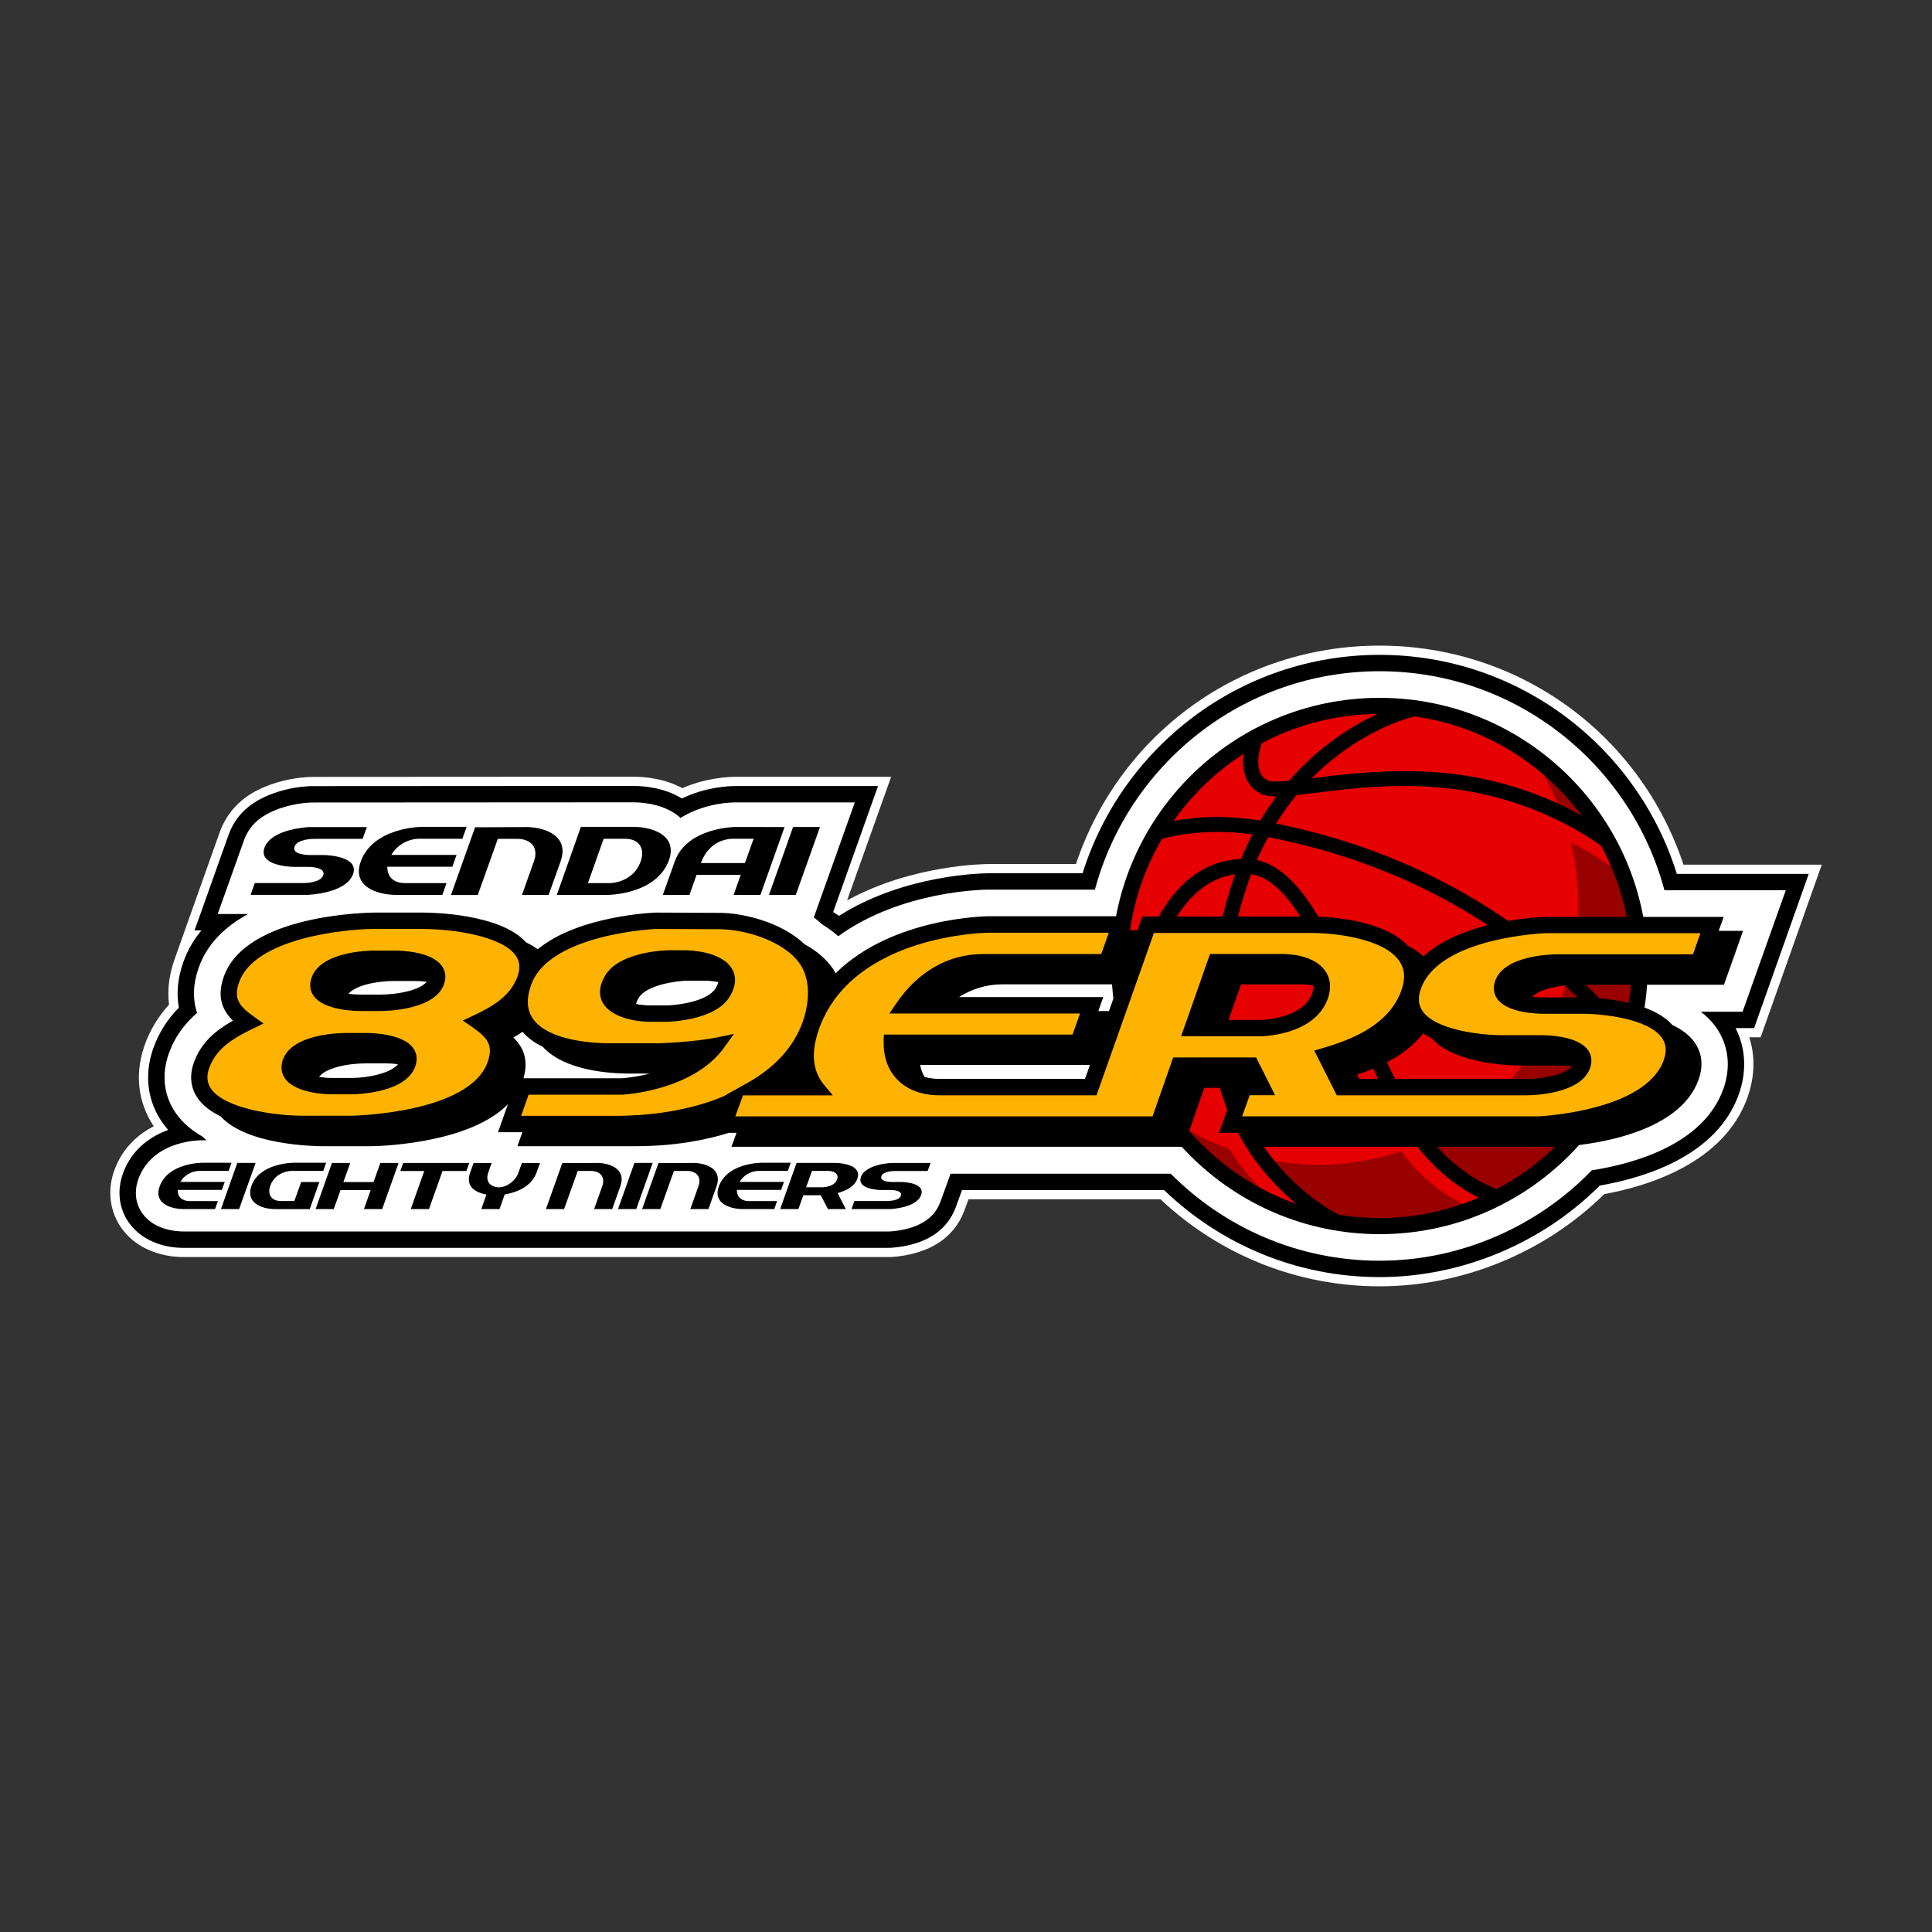 <?xml version="1.0" encoding="UTF-8"?><svg id="_レイヤー_1" xmlns="http://www.w3.org/2000/svg" width="400" height="400" viewBox="0 0 400 400"><rect x="0" y="0" width="400" height="400" fill="#333333" stroke="none"/><defs><style>.cls-1{fill:#e60001;}.cls-2{fill:#fff;}.cls-3{fill:#ffb301;}.cls-4{fill:#900;}</style></defs><path class="cls-2" d="M348.55,179.02c-9.06-27.19-34.17-45.35-62.92-45.35s-53.77,18.11-62.87,45.22h-18.08c-.68,0-15.76,.09-29.3,7.53l9.12-25.59h-32.18c-1.39,0-6.09,.18-11.04,2.35-3.63-1.94-7.51-2.37-10.22-2.37l-66.22,.04h-.18c-.55,.01-1.19,.03-2.43,.16-2.5,.29-4.82,.87-7.11,1.77-1.76,.72-7.12,2.9-9.53,9.24l-9.46,26.63c-1.13,3.19-1.51,6.33-1.13,9.34-2.26,2.49-3.97,5.32-5.07,8.45-2.07,5.89-1.39,11.81,1.9,16.74-2.87,1.48-6.4,4.22-8.14,9.08-.57,1.53-.86,3.15-.85,4.66-.04,2.65,.85,5.38,2.41,7.48,1.7,2.3,3.98,3.93,6.99,4.95,1.86,.61,3.79,.91,5.88,.91H183.92c.56,0,.85-.02,1.97-.13,1.43-.17,3.36-.49,5.68-1.4,1.47-.61,5.94-2.48,8.05-7.98,.04-.11,.4-1.09,.89-2.45h39.75c12.37,11.62,28.45,18.02,45.37,18.02s34.01-6.78,46.51-19.09c9.27-1.7,24.83-6.52,29.66-20.02,1.51-4.26,1.63-8.51,.37-12.45h2.35l12.66-35.74h-28.63Z"/><path d="M374.48,180.93h-27.31c-8.15-26.24-32.65-45.35-61.53-45.35s-53.3,19.05-61.5,45.22h-19.46c-.74,0-17.28,.1-30.97,8.82-.39-.28-.8-.55-1.21-.81l9.29-26.07h-29.47c-1.5,0-6.28,.21-11.14,2.58-3.62-2.23-7.75-2.6-10.12-2.6l-66.22,.04h-.16c-.49,0-1.08,.02-2.23,.13-2.33,.28-4.49,.81-6.61,1.65-2.73,1.11-6.57,3.17-8.45,8.11l-5.89,16.57-1.23,3.4h1.44c-1.59,1.91-2.9,4.11-3.78,6.65-1.14,3.24-1.44,6.37-.9,9.34-2.39,2.44-4.18,5.27-5.3,8.45-1.93,5.48-1.22,10.99,1.99,15.5,.33,.47,.71,.93,1.11,1.38-2.89,1.04-7.38,3.47-9.36,8.98-.48,1.3-.74,2.72-.73,4.03-.03,2.24,.72,4.55,2.04,6.32,1.47,1.98,3.43,3.37,6.04,4.27,1.67,.55,3.4,.82,5.29,.82H183.9c.5,0,.77-.03,1.76-.13,1.32-.16,3.1-.45,5.15-1.25,1.29-.53,5.19-2.15,7.02-6.89,.05-.15,.62-1.72,1.34-3.69h41.85c11.59,11.14,27.31,18.01,44.61,18.01s33.92-7.25,45.59-18.95c9.52-1.66,24.26-6.23,28.78-18.89,1.69-4.77,1.44-9.55-.67-13.72h3.84l11.31-31.93Z"/><path class="cls-2" d="M369.71,184.31h-25.11c-6.94-26.07-30.74-45.34-58.97-45.34s-51.95,19.21-58.94,45.22h-22.01c-.86,0-18,.14-31.12,9.64-1.05-.92-2.18-1.74-3.37-2.47-.54-.5-1.11-.97-1.7-1.42l8.49-23.81h-24.67c-3.03,0-7.58,.81-11.4,3.21-3.2-2.88-7.82-3.23-9.86-3.23l-66.21,.04c-.45,0-.96,0-2,.12-1.43,.17-3.43,.51-5.72,1.41-2.19,.89-5.14,2.43-6.54,6.11l-5.51,15.45h6.29c-4.59,2.5-8.47,6.06-10.24,11.16-1.17,3.32-1.27,6.46-.31,9.31-2.31,1.98-4.54,4.69-5.88,8.47-1.55,4.41-1,8.82,1.56,12.41,1.4,1.97,3.3,3.51,5.45,4.74,.26,.27,.55,.5,.82,.75h-1.15c-.39,.02-2.41,.02-5.1,.87-2.57,.81-6.28,2.77-7.86,7.15-.33,.89-.53,1.89-.52,2.9-.02,1.52,.51,3.11,1.37,4.26,1.3,1.75,2.94,2.57,4.38,3.06,1.47,.48,2.88,.64,4.23,.65H183.85c.42-.01,.64-.02,1.41-.1,1.03-.12,2.55-.35,4.27-1.02,1.62-.67,3.96-1.88,5.12-4.89,0-.03,1.06-2.92,2.16-5.95h45.58c11.06,11.12,26.36,18.01,43.25,18.01s32.81-7.2,43.92-18.72c8.72-1.36,23.14-5.34,27.25-16.86,1.61-4.54,1.07-9.05-1.5-12.73-.89-1.25-1.97-2.33-3.18-3.24h8.65l8.95-25.16Z"/><path class="cls-1" d="M285.63,253.87c-29.74,0-53.85-24.12-53.85-53.86s24.11-53.86,53.85-53.86,53.85,24.11,53.85,53.86-24.11,53.86-53.85,53.86"/><g><path class="cls-4" d="M332.77,174.5l.46,.3c-3.95-7.44-9.59-13.84-16.41-18.69,2.79,3.91,5.07,8.22,6.74,12.82,4.95,2.58,9.21,5.57,9.21,5.57Z"/><path class="cls-4" d="M254.58,237.94c-4.6-1.68-8.92-3.95-12.84-6.74,6.04,8.48,14.47,15.13,24.3,18.98-5.96-4.05-9.67-9.27-11.46-12.24Z"/><path class="cls-4" d="M302.44,249.11c-6.87-3.7-10.71-8.44-12.31-10.78-5.4,1.82-11.18,2.82-17.2,2.82-3.99,0-7.87-.45-11.61-1.27,3.86,4.96,9.43,9.7,9.43,9.7l3.99,3.15c3.52,.73,7.16,1.13,10.89,1.13,6.75,0,13.2-1.25,19.15-3.52l-2.35-1.23Z"/><path class="cls-4" d="M334.45,180.17c-2.86-2.29-6.3-4.27-9.23-5.76,1.02,4.12,1.56,8.44,1.56,12.88,0,22.11-13.33,41.1-32.38,49.4,4.06,5.43,12.53,11.29,12.53,11.29l1.33,.89c18.44-8.55,31.23-27.21,31.23-48.87,0-6.51-1.17-12.75-3.29-18.52-.96-.72-1.74-1.31-1.74-1.31Z"/></g><path d="M285.63,144.48c-30.62,0-55.52,24.9-55.52,55.52,0,30.61,24.91,55.52,55.52,55.52s55.52-24.91,55.52-55.52-24.9-55.52-55.52-55.52Zm50.7,67.86c-19.11-21.94-43.37-36.02-72.14-41.83,1.35-2.16,2.77-4.12,4.23-5.89,1.19-.13,2.47-.29,3.91-.46,5.13-.65,11.44-1.43,18.4-1.43,3.99,0,8.19,.26,12.5,.96,17.14,2.76,28.18,11.39,28.24,11.43,.01,0,.03,.01,.04,.02,4.02,7.4,6.31,15.87,6.31,24.86,0,4.25-.53,8.38-1.49,12.34Zm-75.12-58.45c7.17-3.81,15.34-6,24-6.07-4.93,2.27-11.94,6.47-18.33,13.84-1,.09-1.89,.15-2.61,.15-.83,0-1.47-.09-1.73-.21-1.57-.71-2.02-2.17-2.03-3.81,0-1.59,.48-3.21,.71-3.89Zm66.3,15.01c-5.09-2.87-13.27-6.57-23.79-8.27-4.45-.72-8.83-.98-12.97-.98-7.3,0-13.86,.82-18.8,1.43-.12,.01-.25,.03-.37,.05,10.02-10.13,20.68-12.64,20.77-12.66,.11-.03,.32-.08,.56-.14,11.48,1.61,21.79,6.95,29.62,14.79,1.8,1.8,3.47,3.73,4.99,5.78Zm-78.77-5.78c2.65-2.66,5.6-5.02,8.77-7.05-.07,.54-.11,1.09-.11,1.64-.02,2.6,.91,5.41,3.87,6.72,.8,.34,1.79,.47,3,.47-1.15,1.54-2.27,3.2-3.34,4.99-3.24-.53-6.23-.75-8.9-.75-3.7,0-6.77,.39-9.04,.81,1.73-2.44,3.64-4.72,5.74-6.83Zm-8.15,10.56c1.67-.47,5.82-1.44,11.52-1.44,2.19,0,4.62,.15,7.22,.52-.28,.53-.56,1.07-.83,1.62-.55,1.12-1.05,2.28-1.54,3.45-15.3,.68-20.91,18.58-22.97,29.7-.36-2.46-.55-4.98-.55-7.54,0-9.6,2.61-18.59,7.15-26.32Zm-4.63,42.32c.16-1.91,.96-9.78,3.66-17.59,2.86-8.27,7.79-16.29,16.11-17.37-3.61,10.08-5.17,21.29-5.18,29.47,0,.96,.02,1.88,.07,2.74,.92,18.69,10.6,30.07,17.77,35.99-7.46-2.62-14.16-6.88-19.64-12.36-5.79-5.79-10.21-12.93-12.79-20.89Zm41.23,35.5c-2.49-1.27-22.2-12.07-23.49-38.38-.05-.84-.07-1.71-.07-2.63,0-8.14,1.65-19.52,5.4-29.48,7.84,1.06,14.2,14.97,20.68,29.93,3.32,7.58,6.75,15.43,10.67,21.96,5.3,8.84,11.85,13.13,15.79,15.06-6.31,2.72-13.26,4.22-20.55,4.22-2.87,0-5.69-.24-8.44-.69Zm45.33-14.61c-3.7,3.7-7.96,6.84-12.62,9.29-2.2-.79-10.55-4.36-16.84-14.87-3.8-6.34-7.2-14.1-10.49-21.62-6.64-15.02-12.76-29.49-22.33-31.63,.34-.79,.7-1.57,1.07-2.33,.4-.82,.82-1.63,1.25-2.41,29.24,5.68,53.7,19.99,72.8,42.58-2.57,8-7.01,15.18-12.82,20.98Z"/><path d="M41.6,240.74h6.33l-.59,1.68h-6.03c-1.67,0-3.23,.96-3.96,2.28h9.18l-.59,1.66h-9.15c-.04,1.52,1,2.29,2.41,2.31h5.91l-.59,1.66h-6.42c-2.86,0-6.29-1.24-5.06-4.66,1.72-4.85,8.5-4.91,8.56-4.91"/><polygon points="49.13 240.77 52.92 240.77 49.51 250.32 45.75 250.32 49.13 240.77"/><path d="M60.57,240.74h6.95l-.59,1.68h-6.65s-3.24,.06-4.32,3.07c-.63,1.79,.21,3.17,2.2,3.17h2.78l1.41-3.93h3.76l-1.98,5.61h-7.07c-3-.01-6.24-1.36-5-4.82,1.66-4.68,8.44-4.77,8.52-4.77"/><polygon points="78.75 240.78 82.52 240.78 79.13 250.32 75.36 250.32 76.74 246.4 70.51 246.4 69.1 250.32 65.34 250.32 68.73 240.78 72.51 240.78 71.09 244.74 77.33 244.74 78.75 240.78"/><polygon points="83.48 240.78 97.16 240.78 96.56 242.44 91.62 242.44 88.82 250.32 85.04 250.32 87.84 242.44 82.89 242.44 83.48 240.78"/><path d="M104.49,247.31l-1.07,3.02h-3.77l1.05-3c-2.48-.51-4.35-1.74-3.36-4.58,0,0,.54-1.5,.71-1.96h3.74l-.68,1.92c-.64,1.78,.18,2.92,2.05,3.12,1.79,.01,3.59-1.37,4.17-3.03l.72-2.01h3.76l-.68,1.87c-1.03,2.89-3.85,4.15-6.65,4.66"/><path d="M123.41,240.77c2.97-.02,6.24,1.3,5.05,4.76,0,0-1.42,4.02-1.71,4.8h-3.75l1.69-4.74c.67-1.88-.38-3.16-2.38-3.16h-2.7l-2.82,7.9h-3.76l3.39-9.53,6.99-.02Z"/><polygon points="131.35 240.77 135.13 240.77 131.73 250.32 127.96 250.32 131.35 240.77"/><path d="M143.33,240.77c2.97-.02,6.24,1.3,5.05,4.76,0,0-1.42,4.02-1.71,4.8h-3.75l1.69-4.74c.68-1.88-.38-3.16-2.38-3.16h-2.7l-2.82,7.9h-3.77l3.39-9.53,6.99-.02Z"/><path d="M157.38,240.74h6.33l-.59,1.68h-6.02c-1.68,0-3.23,.96-3.97,2.28h9.18l-.59,1.66h-9.15c-.03,1.52,1,2.29,2.41,2.31h5.91l-.59,1.66h-6.42c-2.86,0-6.29-1.24-5.07-4.66,1.72-4.85,8.5-4.91,8.56-4.91"/><path d="M177.52,243.99c-.62,1.76-2.44,2.54-4.1,3.03l1.69,3.3h-3.7l-1.47-2.85h-3.62l-1.02,2.85h-3.77l3.39-9.55h7.89c1.82,0,5.65,.57,4.7,3.22m-4.19,.19c.45-1.28-.83-1.76-1.88-1.76h-3.33l-1.21,3.39h3.43c.09,0,2.43-.06,2.99-1.63"/><path d="M184.66,240.78h8l-.6,1.66h-6.78c-.24,0-2.43,.03-2.79,1.08-.37,1.04,1.45,1.19,2.1,1.19h1.82c1.48,0,5.11,.42,4.31,2.68-.99,2.74-6.37,2.93-6.41,2.93h-8.01l.59-1.66h6.83c.24,0,2.43-.04,2.8-1.09,.36-1.05-1.47-1.19-2.1-1.19h-1.88c-1.46,0-5.09-.42-4.3-2.68,.98-2.74,6.34-2.92,6.41-2.92"/><path d="M64.18,171.24h11.78l-.89,2.43h-9.98c-.35,0-3.57,.05-4.1,1.6-.56,1.53,2.13,1.75,3.08,1.75h2.69c2.17,0,7.52,.63,6.34,3.95-1.44,4.04-9.36,4.3-9.43,4.3h-11.78l.86-2.44h10.05c.35,0,3.57-.05,4.12-1.6,.53-1.53-2.15-1.75-3.08-1.75h-2.77c-2.15,0-7.5-.62-6.32-3.95,1.44-4.03,9.34-4.3,9.42-4.3"/><path d="M87.28,171.19h9.32l-.86,2.46h-8.88c-2.46,0-4.75,1.42-5.84,3.35h13.51l-.87,2.44h-13.47c-.04,2.24,1.47,3.37,3.55,3.4h8.7l-.86,2.44h-9.45c-4.22,0-9.25-1.82-7.46-6.86,2.53-7.14,12.51-7.23,12.6-7.23"/><path d="M108.66,171.22c4.37-.02,9.19,1.93,7.44,7.01,0,0-2.09,5.91-2.51,7.06h-5.52l2.48-6.97c1-2.77-.55-4.65-3.51-4.65h-3.97l-4.15,11.63h-5.55l4.99-14.02,10.29-.04Z"/><path d="M125.88,185.28h-10.6l4.99-14.09h10.78c4.22,0,9.23,1.84,7.46,6.86-2.55,7.14-12.51,7.23-12.62,7.23m-.91-11.63l-3.26,9.19h4.59c.07,0,4.77-.07,6.34-4.5,.94-2.62-.29-4.68-3.22-4.68h-4.46Z"/><path d="M152.31,171.22s8.29,0,10.12,.02l-4.99,14.04h-5.55l1.47-4.15h-9.15l-1.46,4.15h-5.52l2.46-6.9c2.53-7.1,12.52-7.17,12.63-7.17m1.91,7.48l1.8-5.04h-4.15c-3.24,0-5.7,2.02-6.77,5.04h9.12Z"/><polygon points="164.2 171.22 169.77 171.22 164.76 185.28 159.21 185.28 164.2 171.22"/><path d="M355.84,192.72l1.03-2.89h-36.91c-.2,0-16.94,.44-25.21,8.17-.95-.84-2.04-1.56-3.23-2.16-5.43-5.76-17.55-6.08-20.05-6.08h-34.95l-1,2.84h-2.18l1.02-2.9h-29.68c-.24,0-19.97,.17-31.68,11.82-.16-.29-.31-.59-.49-.87-1.47-2.18-3.6-3.88-5.97-5.18-4.87-4.67-12.96-6.47-17.5-6.47l-13.25-.06c-.2,0-15.94,.56-24.46,7.59-.73-.54-1.56-1.01-2.43-1.43-5.33-5.96-19.61-6.16-21.28-6.16h-9.92c-1.09,0-26.83,.23-31.38,13.32-1.51,4.28-.17,7,1.91,9.06-3.45,1.93-6.59,4.43-8.11,8.72-1.2,3.42-.2,5.91,.86,7.4,1.1,1.55,2.78,2.75,4.7,3.69,5.4,5.98,19.51,6.18,21.17,6.18h9.9c.23,0,19.98-.12,28.41-8.69l-2.05,5.79h5.04l-1.02,2.9h24.44c8.62,0,15.21-1.47,19.34-2.77h1.58l-1.05,2.89h93.62l4.28-12.2h6.37l-3.31,9.31h6.78l-1.03,2.89h64.46c.99-.03,24.44-.95,29.06-13.9,1.28-3.61,.27-6.18-.81-7.71-1.09-1.54-2.73-2.71-4.61-3.6-4.88-5.52-17.3-5.71-18.75-5.71h-7.8c-.87,0-1.7-.05-2.45-.14,1.51-1.62,5.75-2.49,9.47-2.49h30.21l3.95-11.15h-5.04Zm-74.87,29.77c4.95-1.63,10.2-4.12,13.67-8.54,.56,.37,1.15,.7,1.77,1,4.76,5.37,16.38,5.67,18.75,5.67h7.92c.88,0,1.7,.05,2.47,.14-1.6,1.8-6.3,2.62-9.55,2.62h-34.58l-.45-.88Zm-9.27-16.86c-1.91,5.39-10.71,5.54-10.78,5.54h-6.57l2.58-7.36h12.66c.76,0,1.57,.08,2.35,.22,.04,.46-.04,1-.26,1.6Zm-81.19,14.86h35.15l-1.02,2.88h-30.21c-.89,0-1.95-.11-3.01-.41-.48-.79-.76-1.65-.91-2.47Zm39.1-11.16h-2.21l1.02-2.9h-29.86c2.71-1.71,5.73-2.63,8.91-2.63h24.08l-1.95,5.53Zm-123.33,5.47c.65-.36,1.29-.76,1.91-1.17,1.12,1.31,2.57,2.32,4.19,3.1,4.51,4.97,13.92,5.54,17.92,5.54h4.26c-3.28,.82-5.79,.97-5.79,.97h-20.39c1.14-3.94-.12-6.51-2.1-8.44Zm36.13-11.76h3.35c.95,0,1.98,.1,2.96,.29-.1,.44-.33,.91-.57,1.3-1.56,2.58-7.51,3.49-10.12,3.53h-3.32c-1.05,0-2.08-.11-3.02-.29,.08-.38,.27-.81,.56-1.29,1.55-2.59,7.51-3.5,10.16-3.54Zm-63.6,2.88h-4.16c-.86,0-1.71-.06-2.51-.16,1.45-1.74,5.76-2.66,9.53-2.66h4.16c.86,0,1.71,.06,2.52,.17-1.53,1.83-6.28,2.65-9.55,2.65Zm-3.08,14.24h4.15c.86,0,1.71,.06,2.52,.17-1.55,1.94-6.42,2.85-9.6,2.85h-4.16c-.83,0-1.72-.08-2.58-.21,1.3-1.82,5.77-2.81,9.67-2.81Z"/><g><path class="cls-3" d="M150.18,226.76l4.46-2.49c5.81-3.25,9.69-7.51,11.53-12.65,1.63-4.59,1.45-9.07-.49-11.97-3.4-5-11.79-7.26-16.65-7.26l-13.17-.06c-.19,0-22.11,.97-25.9,11.58-1.03,2.9-.89,5.21,.41,7.05,3.3,4.67,13.01,5.04,15.9,5.04h10.03c.05,0,7.2-.19,12.32-1.25l3.33-.69-1.98,2.77c-6.49,9.09-21.07,9.82-21.21,9.82h-19.32l-1.55,4.37h19.64c14.26,0,22.63-4.23,22.63-4.23Zm.87-20.38c-3.04,5.03-12.92,5.17-13.02,5.17h-3.32c-3.54,0-8.26-1.03-9.91-3.93-.64-1.14-1.07-3.05,.52-5.69,3.04-5.04,12.93-5.19,13.03-5.19h3.39c.78,0,7.74,.11,9.87,3.95,.64,1.14,1.06,3.05-.56,5.69Z"/><path class="cls-3" d="M257.2,231.13h61.28c.48-.02,22.21-1.08,25.98-11.64,.65-1.83,.52-3.34-.39-4.63-2.78-3.93-12.05-4.97-16.57-4.97h-7.8c-1.76,0-7.67-.22-9.71-3.09-.53-.74-1.03-1.99-.43-3.73,1.87-5.23,11.27-5.49,13.14-5.49h27.81l1.55-4.37h-32.04c-.19,0-22.07,.81-25.84,11.51-.66,1.84-.54,3.36,.36,4.64,2.77,3.93,12.07,4.97,16.6,4.97h7.92c1.78,0,7.73,.22,9.74,3.11,.52,.74,1.02,1.99,.39,3.72-1.95,5.45-12.05,5.61-13.2,5.61h-39.22l-4.67-9.26,1.54-.45c6.33-1.84,13.94-4.87,16.5-12.01,.88-2.44,.72-4.45-.47-6.14-3.2-4.54-12.96-5.75-18.21-5.75h-32.55l-11.89,33.61h-32.65c-3.63-.04-6.62-1.19-8.66-3.32-1.9-1.99-2.85-4.73-2.76-7.96l.04-1.29h39.07l1.55-4.37h-39.47l1.41-2.07c4.47-6.6,10.83-10.23,17.9-10.23h24.55l1.56-4.42h-24.9c-.28,0-28.09,.3-35.1,19.94-1.69,4.87-1.36,8.65,1.05,11.55l1.81,2.18h-18.59l-1.59,4.36h86.38l4.28-12.21h17.16l3.93,7.82h-5.26l-1.56,4.38Zm3.72-16.58h-16.38l5.98-17.04h15.07c1.48,0,6.49,.26,8.77,3.48,.79,1.11,1.52,3.01,.54,5.78-2.74,7.7-13.85,7.79-13.97,7.79Z"/><path class="cls-3" d="M87.61,192.32h-9.91c-6.78,.01-25.06,2.04-28.2,11.05-1.2,3.4-.03,4.92,3.22,7.23l1.83,1.31-2.02,.98c-4.01,1.94-7.73,4.04-9.23,8.26-.59,1.67-.45,3.08,.43,4.31,2.88,4.06,12.99,5.54,19.09,5.54h9.9c.25,0,24.53-.44,28.27-11.18,1.16-3.44-.01-4.95-3.28-7.22l-1.89-1.31,2.08-.98c3.87-1.82,7.77-3.95,9.28-8.24,.57-1.66,.43-3.06-.44-4.28-2.85-4-13.01-5.45-19.14-5.45Zm-1.62,28.43c-1.99,5.75-12.75,5.81-13.2,5.81h-4.16c-.74,0-7.34-.09-9.61-3.25-.55-.78-1.08-2.08-.47-3.88,1.89-5.29,11.28-5.56,13.15-5.56h4.15c1.25,0,7.58,.15,9.71,3.15,.53,.75,1.04,2,.43,3.73Zm5.95-16.99c-1.93,5.4-12,5.56-13.14,5.56h-4.16c-1.25,0-7.58-.16-9.71-3.14-.53-.75-1.03-2.01-.43-3.75,1.88-5.35,11.29-5.62,13.14-5.62h4.15c1.24,0,7.55,.16,9.7,3.19,.53,.75,1.05,2.02,.44,3.76Z"/></g></svg>